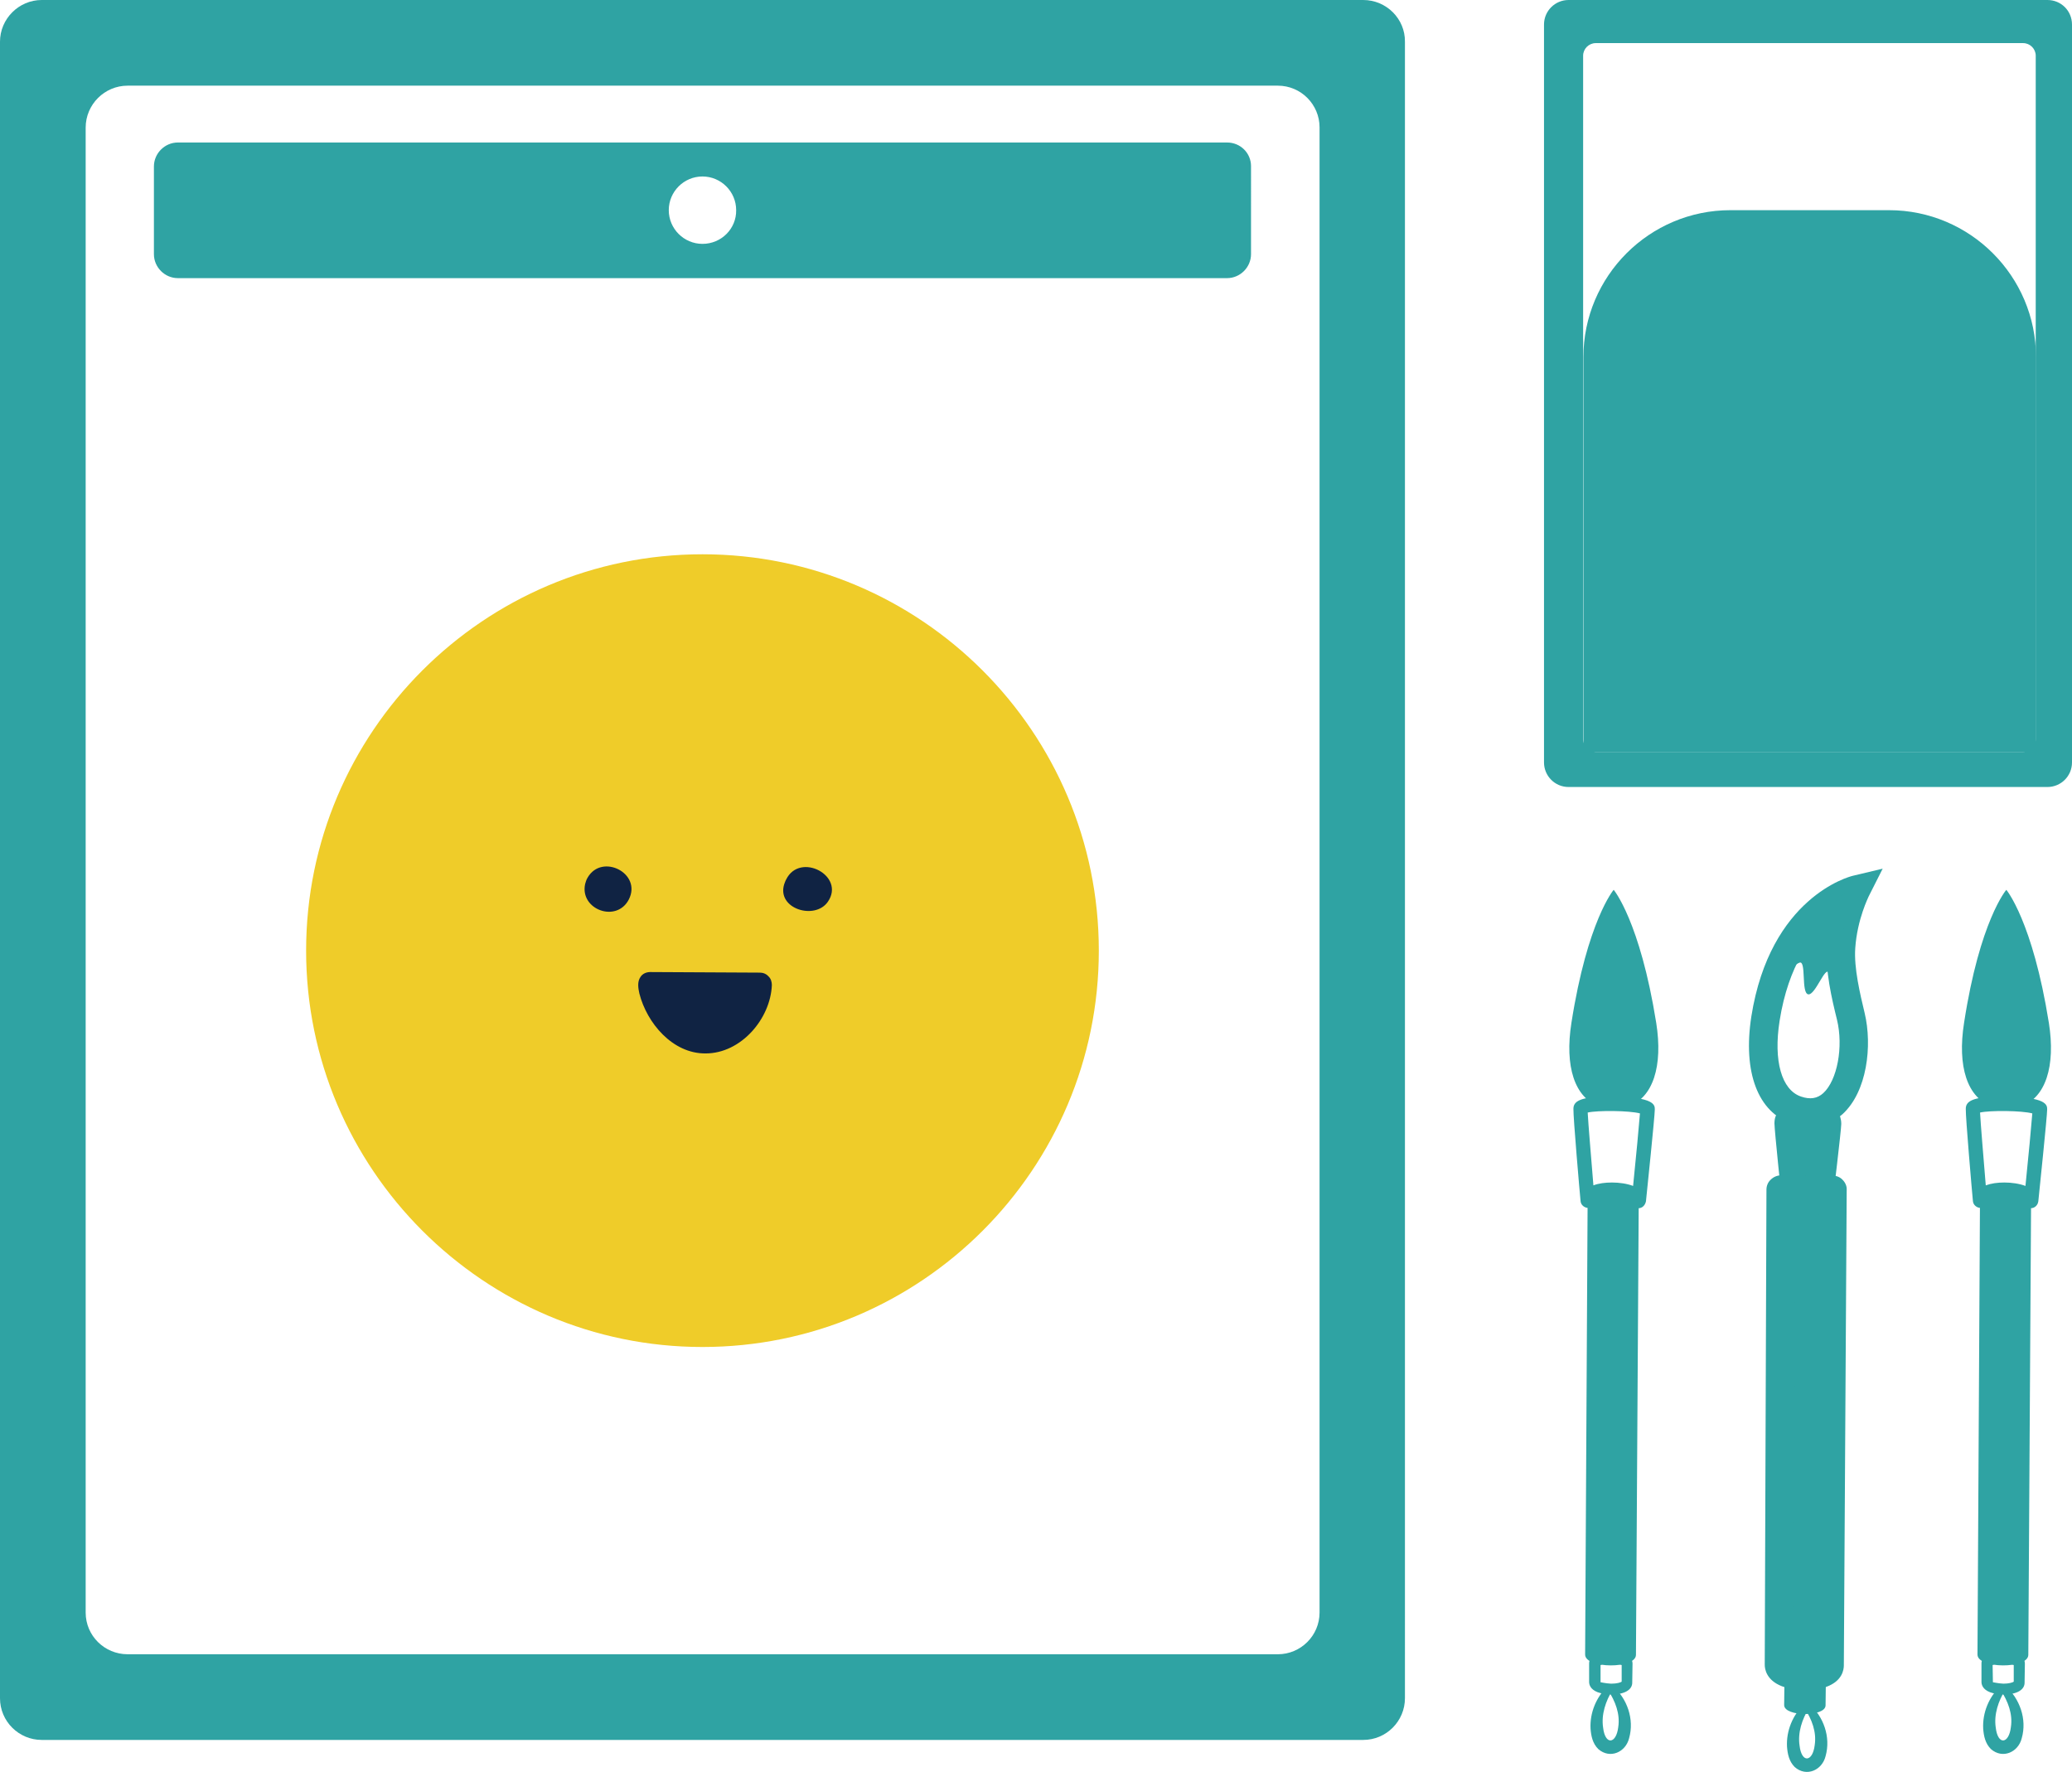 <?xml version="1.0" encoding="utf-8"?>
<!-- Generator: Adobe Illustrator 28.3.0, SVG Export Plug-In . SVG Version: 6.00 Build 0)  -->
<svg version="1.1" id="レイヤー_1" xmlns="http://www.w3.org/2000/svg" xmlns:xlink="http://www.w3.org/1999/xlink" x="0px"
	 y="0px" viewBox="0 0 72.56 62.05" style="enable-background:new 0 0 72.56 62.05;" xml:space="preserve">
<style type="text/css">
	.st0{fill:#2FA3A3;}
	.st1{fill:#EFCC29;}
	.st2{fill:#102343;}
</style>
<g>
	<g>
		<g>
			<path class="st0" d="M57.29,57.95c0,0.5-1.78,0.49-1.78-0.01l0.09-16.37l0,0l0.92,0.1l0.87-0.09l0,0L57.29,57.95z"/>
			<g>
				<g>
					<path class="st0" d="M56.51,31.16c0,0,0.92,1.09,1.49,4.66c0.24,1.51-0.11,2.63-0.99,2.93h-0.99c-0.88-0.3-1.23-1.41-0.99-2.93
						C55.59,32.24,56.51,31.16,56.51,31.16z"/>
				</g>
			</g>
			<path class="st0" d="M57.38,42.31c-0.01,0-0.02,0-0.02,0c-0.13-0.01-0.22-0.12-0.23-0.25c-0.07-0.06-0.33-0.13-0.73-0.15
				c-0.34,0.01-0.53,0.09-0.56,0.13c0.01,0.14-0.09,0.25-0.22,0.26c-0.13,0-0.26-0.1-0.27-0.24c-0.03-0.3-0.26-2.96-0.25-3.23
				c0-0.26,0.22-0.43,1.26-0.43c0.02,0,0.04,0,0.06,0c1.53,0.01,1.53,0.3,1.53,0.45c0,0.24-0.28,2.92-0.31,3.22
				C57.61,42.21,57.51,42.31,57.38,42.31z M56.45,41.41c0.26,0,0.53,0.04,0.74,0.12c0.1-0.98,0.21-2.14,0.24-2.54
				c-0.37-0.1-1.48-0.11-1.83-0.03c0.02,0.4,0.12,1.56,0.2,2.55C55.98,41.44,56.21,41.41,56.45,41.41z"/>
			<path class="st0" d="M56.42,59.34c-0.16-0.01-0.34-0.03-0.47-0.08c-0.26-0.1-0.3-0.27-0.3-0.36l0-0.65
				c0-0.25,0.29-0.41,0.75-0.41c0,0,0.01,0,0.01,0c0.47,0,0.76,0.16,0.76,0.42l-0.01,0.65C57.17,59.18,56.88,59.34,56.42,59.34z
				 M56.05,58.91c0.03,0,0.16,0.04,0.37,0.05c0,0,0,0,0.01,0c0.19,0,0.32-0.04,0.36-0.07l0-0.58c-0.13-0.08-0.61-0.09-0.74,0
				L56.05,58.91C56.04,58.91,56.04,58.91,56.05,58.91z"/>
			<path class="st0" d="M56.47,59.03c0.51,0.45,0.77,1.17,0.58,1.84c-0.12,0.49-0.67,0.74-1.08,0.38c-0.2-0.2-0.25-0.46-0.27-0.71
				c-0.03-0.56,0.2-1.12,0.61-1.5c0.1-0.09,0.23,0.04,0.16,0.14c-0.24,0.39-0.4,0.86-0.33,1.32c0.07,0.62,0.46,0.58,0.53-0.02
				c0.07-0.46-0.1-0.9-0.36-1.3C56.24,59.08,56.38,58.95,56.47,59.03L56.47,59.03z"/>
		</g>
	</g>
	<g>
		<g>
			<path class="st0" d="M71.03,57.95c0,0.5-1.78,0.49-1.78-0.01l0.09-16.37l0,0l0.92,0.1l0.87-0.09l0,0L71.03,57.95z"/>
			<g>
				<g>
					<path class="st0" d="M70.26,31.16c0,0,0.92,1.09,1.49,4.66c0.24,1.51-0.11,2.63-0.99,2.93h-0.99c-0.88-0.3-1.23-1.41-0.99-2.93
						C69.33,32.24,70.26,31.16,70.26,31.16z"/>
				</g>
			</g>
			<path class="st0" d="M71.12,42.31c-0.01,0-0.02,0-0.02,0c-0.13-0.01-0.22-0.12-0.23-0.25c-0.07-0.06-0.35-0.13-0.73-0.15
				c-0.34,0.01-0.53,0.09-0.56,0.13c0.01,0.14-0.09,0.25-0.22,0.26c-0.13,0-0.26-0.1-0.27-0.24c-0.03-0.3-0.26-2.96-0.25-3.23
				c0-0.26,0.22-0.43,1.26-0.43c0.02,0,0.04,0,0.06,0c1.53,0.01,1.53,0.3,1.53,0.45c0,0.24-0.28,2.92-0.31,3.22
				C71.36,42.21,71.25,42.31,71.12,42.31z M70.19,41.41c0.26,0,0.53,0.04,0.74,0.12c0.1-0.98,0.21-2.14,0.24-2.54
				c-0.37-0.1-1.48-0.11-1.83-0.03c0.02,0.4,0.12,1.56,0.2,2.55C69.73,41.44,69.95,41.41,70.19,41.41z"/>
			<path class="st0" d="M70.16,59.34c-0.17-0.01-0.34-0.03-0.47-0.08c-0.26-0.1-0.3-0.27-0.3-0.36l0-0.65
				c0-0.25,0.29-0.41,0.75-0.41c0,0,0.01,0,0.01,0c0.47,0,0.76,0.16,0.76,0.42l-0.01,0.65C70.91,59.18,70.62,59.34,70.16,59.34z
				 M69.79,58.91c0.03,0,0.16,0.04,0.37,0.05c0.19,0,0.32-0.04,0.36-0.07l0-0.58c-0.13-0.08-0.61-0.09-0.74,0L69.79,58.91
				C69.78,58.91,69.78,58.91,69.79,58.91z"/>
			<path class="st0" d="M70.22,59.03c0.51,0.45,0.77,1.17,0.58,1.84c-0.12,0.49-0.67,0.74-1.08,0.38c-0.2-0.2-0.25-0.46-0.27-0.71
				c-0.03-0.56,0.2-1.12,0.61-1.5c0.1-0.09,0.23,0.04,0.16,0.14c-0.24,0.39-0.4,0.86-0.33,1.32c0.07,0.62,0.46,0.58,0.53-0.02
				c0.07-0.46-0.1-0.9-0.36-1.3C69.98,59.08,70.12,58.95,70.22,59.03L70.22,59.03z"/>
		</g>
	</g>
	<g>
		<g>
			<g>
				<g>
					<path class="st0" d="M63.39,39.46c-0.21,0-0.42-0.04-0.64-0.11c-1.19-0.4-1.72-1.8-1.42-3.75c0.66-4.18,3.43-4.9,3.55-4.93
						l1.05-0.25l-0.49,0.97c0,0.01-0.4,0.79-0.47,1.81c-0.05,0.7,0.17,1.61,0.33,2.28l0,0c0.27,1.13,0.09,2.75-0.78,3.54
						C64.19,39.31,63.81,39.46,63.39,39.46z M64.11,32.2c-0.67,0.55-1.48,1.59-1.79,3.55c-0.22,1.4,0.07,2.42,0.75,2.65
						c0.32,0.11,0.57,0.07,0.78-0.12c0.49-0.45,0.71-1.62,0.48-2.57l0,0c-0.18-0.73-0.42-1.73-0.35-2.59
						C63.99,32.79,64.04,32.48,64.11,32.2z"/>
					<path class="st0" d="M63.32,34.82c0.25,0.05,0.61-1.04,0.73-0.74c0.09,0.22,0.33,1.18,0.72,1.35c-0.18-0.76-0.35-1.57-0.3-2.27
						c0.09-1.14,0.53-2,0.53-2s-2.34,0.56-3.08,4.02c0.16-0.62,0.82-1.37,1.1-1.47C63.26,33.63,63.07,34.77,63.32,34.82z"/>
				</g>
			</g>
			<path class="st0" d="M64.18,42.06c0.05-0.41-1.83-0.47-1.78-0.01c0,0-0.26-2.48-0.26-2.71c0-0.23,0.08-0.32,0.08-0.32
				c0.26-0.5,2-0.46,2.19,0.01c0,0,0.07,0.13,0.07,0.33S64.18,42.06,64.18,42.06z"/>
			<path class="st0" d="M63.93,59.72c0,0.41-1.45,0.4-1.45-0.01l0.01-0.83c0-0.38,1.45-0.37,1.45,0.01L63.93,59.72z"/>
			<path class="st0" d="M63.35,59.66c0.51,0.45,0.77,1.17,0.58,1.84c-0.12,0.49-0.67,0.74-1.08,0.38c-0.2-0.2-0.25-0.46-0.27-0.71
				c-0.03-0.56,0.2-1.12,0.61-1.5c0.1-0.09,0.23,0.04,0.16,0.14c-0.24,0.39-0.4,0.86-0.33,1.32c0.07,0.62,0.46,0.58,0.53-0.02
				c0.07-0.46-0.1-0.9-0.36-1.3C63.12,59.7,63.25,59.57,63.35,59.66L63.35,59.66z"/>
			<g>
				<path class="st0" d="M64.09,58.31c0,0.5-1.78,0.49-1.78-0.01l0.06-16.65l1.82,0.01L64.09,58.31z"/>
				<path class="st0" d="M63.21,59.18c-0.01,0-0.01,0-0.02,0c-0.29,0-0.57-0.05-0.79-0.13c-0.54-0.21-0.6-0.6-0.6-0.75l0.06-16.64
					c0-0.13,0.05-0.26,0.15-0.35c0.09-0.09,0.22-0.15,0.35-0.15c0,0,0,0,0,0l1.82,0.01c0.13,0,0.26,0.05,0.35,0.15
					c0.09,0.09,0.15,0.22,0.14,0.35l-0.1,16.65c0,0.16-0.06,0.55-0.61,0.75C63.77,59.14,63.49,59.18,63.21,59.18z M62.81,58.14
					c0.2,0.06,0.58,0.06,0.78,0l0.1-15.98l-0.82,0L62.81,58.14z"/>
			</g>
		</g>
	</g>
	<path id="XMLID_00000028284331181670392450000007408526181882038436_" class="st1" d="M24.6,47.17c7.66,0,13.88-6.23,13.88-13.88
		S32.26,19.41,24.6,19.41c-7.66,0-13.88,6.23-13.88,13.88S16.95,47.17,24.6,47.17z"/>
	<path class="st0" d="M71.7,0H54.93c-0.47,0-0.86,0.38-0.86,0.86V26.7c0,0.47,0.38,0.86,0.86,0.86H71.7c0.47,0,0.86-0.38,0.86-0.86
		V0.86C72.56,0.38,72.18,0,71.7,0z M71.29,25.89c0,0.24-0.2,0.44-0.44,0.44H55.88c-0.24,0-0.44-0.2-0.44-0.44V1.95
		c0-0.24,0.2-0.44,0.44-0.44h14.97c0.24,0,0.44,0.2,0.44,0.44V25.89z"/>
	<path class="st0" d="M71.29,26.33H55.45V12.51c0-2.84,2.31-5.15,5.15-5.15h5.55c2.84,0,5.15,2.31,5.15,5.15V26.33z"/>
	<path class="st0" d="M42.97,4.99H6.23c-0.46,0-0.84,0.38-0.84,0.84V8.9c0,0.46,0.38,0.84,0.84,0.84h36.74
		c0.46,0,0.84-0.38,0.84-0.84V5.82C43.81,5.36,43.44,4.99,42.97,4.99z M24.6,8.54c-0.65,0-1.18-0.53-1.18-1.18
		c0-0.65,0.53-1.18,1.18-1.18s1.18,0.53,1.18,1.18C25.79,8.01,25.26,8.54,24.6,8.54z"/>
	<path class="st0" d="M47.74,0H1.46C0.66,0,0,0.66,0,1.46v58.01c0,0.81,0.66,1.46,1.46,1.46h46.28c0.81,0,1.46-0.66,1.46-1.46V1.46
		C49.21,0.66,48.55,0,47.74,0z M46.21,56.47c0,0.81-0.66,1.46-1.46,1.46H4.47C3.66,57.93,3,57.28,3,56.47v-52C3,3.66,3.66,3,4.47,3
		h40.28c0.81,0,1.46,0.66,1.46,1.46V56.47z"/>
	<path class="st2" d="M20.49,30.96c0.02-0.07,0.04-0.15,0.09-0.23c0.5-0.86,1.91-0.15,1.44,0.77C21.59,32.33,20.3,31.85,20.49,30.96
		z"/>
	<path class="st2" d="M27.46,30.97c0.02-0.05,0.04-0.12,0.07-0.17c0.48-0.98,2.09-0.13,1.46,0.78
		C28.54,32.23,27.2,31.83,27.46,30.97z"/>
	<path class="st2" d="M27.03,34.5c0-0.11-0.03-0.23-0.12-0.31c-0.08-0.09-0.19-0.13-0.3-0.13l-3.84-0.02
		c-0.14,0-0.27,0.06-0.34,0.17c-0.12,0.17-0.08,0.4-0.04,0.58c0.26,1.03,1.16,2.11,2.32,2.1C25.95,36.89,26.98,35.68,27.03,34.5z"/>
</g>
</svg>
